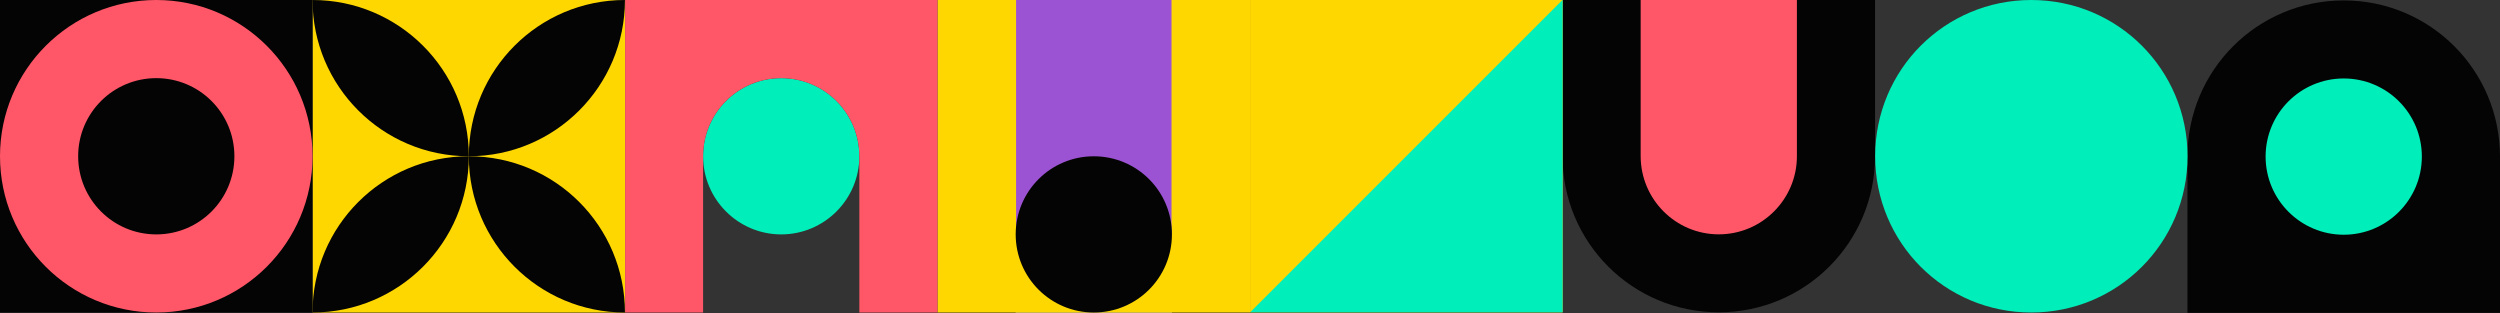 <?xml version="1.0" encoding="UTF-8" standalone="no"?>
<svg
   width="1093.575"
   height="137"
   viewBox="0 0 1093.575 137"
   fill="none"
   version="1.1"
   id="svg21"
   sodipodi:docname="about_naive-bg3.svg"
   xml:space="preserve"
   inkscape:version="1.4.2 (f4327f4, 2025-05-13)"
   xmlns:inkscape="http://www.inkscape.org/namespaces/inkscape"
   xmlns:sodipodi="http://sodipodi.sourceforge.net/DTD/sodipodi-0.dtd"
   xmlns="http://www.w3.org/2000/svg"
   xmlns:svg="http://www.w3.org/2000/svg"><rect x="0" y="0" width="1093.575" height="137" fill="#333333" stroke="none"/><sodipodi:namedview
     id="namedview21"
     pagecolor="#ffffff"
     bordercolor="#000000"
     borderopacity="0.25"
     inkscape:showpageshadow="2"
     inkscape:pageopacity="0.0"
     inkscape:pagecheckerboard="0"
     inkscape:deskcolor="#d1d1d1"
     inkscape:zoom="0.5"
     inkscape:cx="727"
     inkscape:cy="429"
     inkscape:window-width="2560"
     inkscape:window-height="1369"
     inkscape:window-x="1912"
     inkscape:window-y="-8"
     inkscape:window-maximized="1"
     inkscape:current-layer="svg21"
     showgrid="false" /><path
     d="M 956.856,136.817 V 68.534 c 0,-37.787 30.568,-68.351 68.359,-68.351 37.792,0 68.36,30.564 68.36,68.351 v 68.284 z"
     fill="#040404"
     id="path1-8" /><path
     d="m 1059.389,68.493 c 0,-18.887 -15.284,-34.169 -34.173,-34.169 -18.889,0 -34.173,15.282 -34.173,34.169 0,18.887 15.352,34.182 34.173,34.182 18.822,0 34.173,-15.282 34.173,-34.182 z"
     fill="#00eeb9"
     id="path16-2" /><g
     clip-path="url(#clip0_114_269)"
     id="g21"
     transform="rotate(-90,68.5,68.5)"><path
       d="M 137.027,683.488 H 68.743 c -37.787,0 -68.351,30.568 -68.351,68.359 -4e-6,37.792 30.564,68.36 68.351,68.36 h 68.284 z"
       fill="#040404"
       id="path1" /><path
       d="M 137.027,717.674 H 68.743 c -18.9,0 -34.25,15.284 -34.25,34.173 0,18.889 15.35,34.174 34.169,34.174 h 68.351 v -68.36 z"
       fill="#ff5768"
       id="path2" /><path
       d="M 0.298,273.438 H 137 V 136.719 H 0.298 Z"
       fill="#ffd700"
       id="path3" /><path
       d="m 0.298,273.371 c 37.787,0 68.351,-30.568 68.351,-68.292 -37.719,0 -68.351,30.568 -68.351,68.292 z"
       fill="#040404"
       id="path4" /><path
       d="m 68.649,205.079 c 37.787,0 68.351,-30.649 68.351,-68.36 -37.719,0 -68.351,30.568 -68.351,68.36 z"
       fill="#040404"
       id="path5" /><path
       d="m 68.649,205.079 c 0,-37.792 -30.564,-68.36 -68.351,-68.36 -3e-6,37.711 30.645,68.36 68.351,68.36 z"
       fill="#040404"
       id="path6" /><path
       d="m 137,273.371 c 0,-37.724 -30.564,-68.292 -68.351,-68.292 0,37.724 30.632,68.292 68.351,68.292 z"
       fill="#040404"
       id="path7" /><path
       d="M 0.365,683.528 H 137.067 V 546.809 H 0.365 Z"
       fill="#ffd700"
       id="path8" /><path
       d="M 137.067,683.528 0.365,546.809 0.365,683.528 Z"
       fill="#00eeb9"
       id="path9" /><path
       d="M 0.298,136.719 H 137 V 9.15527e-5 L 0.298,7.96018e-5 Z"
       fill="#040404"
       id="path10" /><path
       d="M 68.649,136.719 C 106.436,136.719 137,106.07 137,68.36 137,30.649 106.436,8.88807e-5 68.649,8.55773e-5 30.862,8.22739e-5 0.298,30.568 0.298,68.36 0.298,106.151 30.943,136.719 68.649,136.719 Z"
       fill="#ff5768"
       id="path11" /><path
       d="m 68.649,102.533 c 18.887,0 34.169,-15.284 34.169,-34.173 0,-18.889 -15.282,-34.173 -34.169,-34.173 -18.887,0 -34.182,15.284 -34.182,34.173 0,18.889 15.282,34.173 34.182,34.173 z"
       fill="#040404"
       id="path12" /><path
       d="m 0.298,512.636 6e-6,-68.359 H -68.053 c -18.9,0 -34.169,15.284 -34.169,34.173 0,18.889 15.282,34.173 34.169,34.173 H 0.298 Z"
       fill="#ffffff"
       id="path13" /><path
       d="M 0.298,546.809 H 137 V 410.09 H 0.298 Z"
       fill="#ffd700"
       id="path14" /><path
       d="M 34.652,512.455 H 137 V 444.461 H 34.652 Z"
       fill="#9c53d3"
       id="path15" /><path
       d="m 68.649,375.903 c 18.887,0 34.169,-15.284 34.169,-34.173 0,-18.889 -15.282,-34.173 -34.169,-34.173 -18.887,0 -34.182,15.352 -34.182,34.173 0,18.822 15.282,34.173 34.182,34.173 z"
       fill="#00eeb9"
       id="path16" /><path
       d="m 68.649,956.899 c 37.854,0 68.351,-30.5 68.351,-68.359 0,-37.859 -30.497,-68.292 -68.351,-68.292 -37.854,0 -68.351,30.433 -68.351,68.292 -3e-6,37.859 30.497,68.359 68.351,68.359 z"
       fill="#00eeb9"
       id="path17" /><path
       d="m 68.649,922.712 c 18.968,0 34.169,-15.216 34.169,-34.173 0,-18.956 -15.215,-34.173 -34.169,-34.173 -18.954,0 -34.169,15.284 -34.169,34.173 0,18.889 15.282,34.173 34.169,34.173 z"
       fill="#00eeb9"
       id="path18" /><path
       d="m 68.649,922.712 c 18.968,0 34.169,-15.216 34.169,-34.173 0,-18.956 -15.215,-34.173 -34.169,-34.173 -18.954,0 -34.169,15.284 -34.169,34.173 0,18.889 15.282,34.173 34.169,34.173 z"
       fill="#00eeb9"
       id="path19" /><path
       d="m 0.298,410.09 3e-6,-34.186 H 68.649 c 18.887,0 34.168,-15.285 34.168,-34.174 0,-18.889 -15.281,-34.173 -34.168,-34.173 H 0.298 l 3e-6,-34.119 H 137 V 410.09 Z"
       fill="#ff5768"
       id="path20" /><path
       d="m 34.466,512.636 c 18.9,0 34.169,-15.284 34.169,-34.173 0,-18.889 -15.282,-34.173 -34.169,-34.173 -18.887,0 -34.169,15.284 -34.169,34.173 -2e-6,18.889 15.282,34.173 34.169,34.173 z"
       fill="#040404"
       id="path21" /></g><defs
     id="defs21"><clipPath
       id="clip0_114_269"><rect
         width="137"
         height="957"
         fill="#ffffff"
         transform="rotate(180,68.5,478.5)"
         id="rect21"
         x="0"
         y="0" /></clipPath><clipPath
       id="clip0_114_294"><rect
         width="137"
         height="957"
         fill="#ffffff"
         transform="matrix(-1,8.74228e-8,8.74228e-8,1,137,0)"
         id="rect20"
         x="0"
         y="0" /></clipPath></defs></svg>
